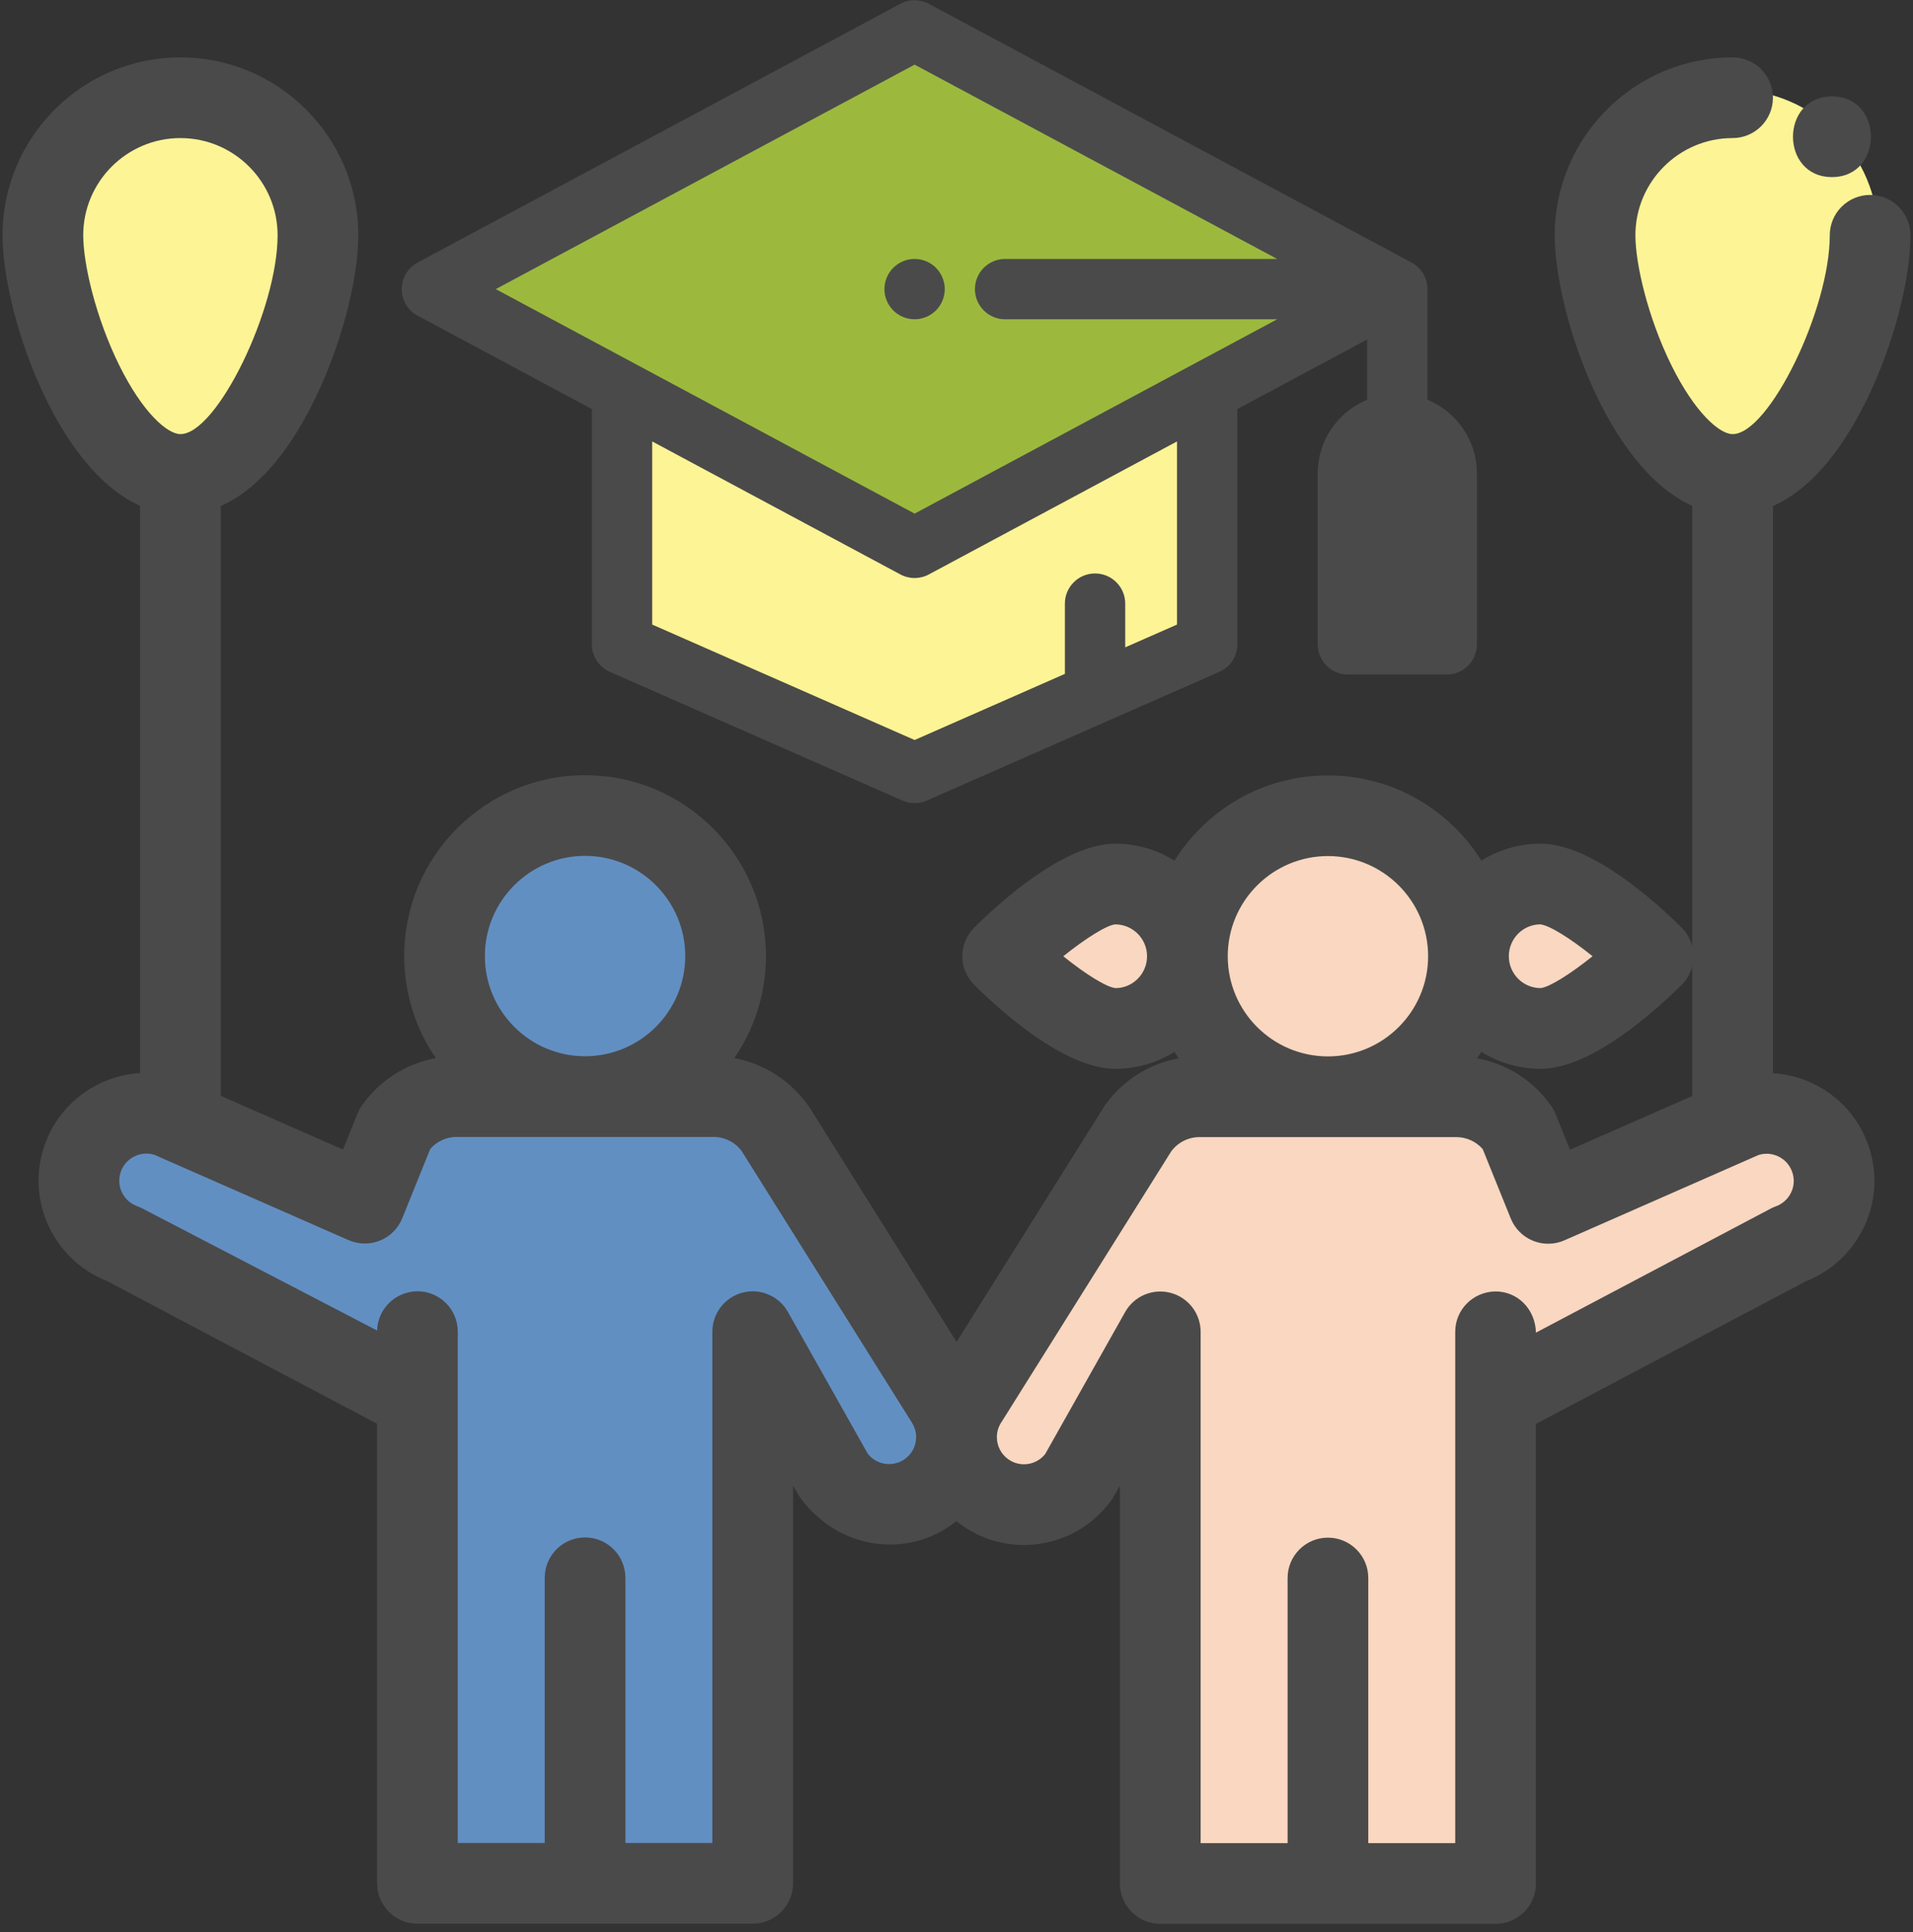 <?xml version="1.0" encoding="UTF-8"?>
<svg width="99px" height="100px" viewBox="0 0 99 100" version="1.1" xmlns="http://www.w3.org/2000/svg" xmlns:xlink="http://www.w3.org/1999/xlink">
    <rect x="0" y="0" width="99" height="100" fill="#333333" stroke="none"/>
    <!-- Generator: Sketch 51.2 (57519) - http://www.bohemiancoding.com/sketch -->
    <title>004-kids</title>
    <desc>Created with Sketch.</desc>
    <defs></defs>
    <g id="Page-1" stroke="none" stroke-width="1" fill="none" fill-rule="evenodd">
        <g id="8-NEG_Fire_Framework-&amp;-Strategies" transform="translate(-1299, -577)" fill-rule="nonzero">
            <g id="004-kids" transform="translate(1299, 577)">
                <g id="Group" transform="translate(48.876, 41.742)" fill="#F9D7C0">
                    <path d="M30.853,11.903 C28.564,11.903 26.701,10.039 26.701,7.748 C26.701,5.457 28.564,3.593 30.853,3.593 C33.028,3.593 36.576,7.057 36.973,7.452 L37.271,7.748 L36.973,8.044 C36.576,8.439 33.028,11.903 30.853,11.903 Z" id="Shape"></path>
                    <path d="M8.837,11.903 C6.663,11.903 3.116,8.439 2.718,8.044 L2.42,7.748 L2.718,7.452 C3.115,7.057 6.663,3.593 8.837,3.593 C11.127,3.593 12.99,5.457 12.99,7.748 C12.99,10.039 11.127,11.903 8.837,11.903 Z" id="Shape"></path>
                    <path d="M19.847,15.438 C15.606,15.438 12.155,11.989 12.155,7.748 C12.155,3.507 15.605,0.057 19.847,0.057 C24.087,0.057 27.536,3.507 27.536,7.748 C27.536,11.988 24.087,15.438 19.847,15.438 Z" id="Shape"></path>
                    <path d="M10.752,56.155 L10.752,28.78 L7.327,34.864 L7.315,34.881 C6.584,35.924 5.386,36.547 4.111,36.547 C3.307,36.547 2.533,36.303 1.873,35.84 C0.829,35.109 0.206,33.911 0.206,32.635 C0.209,31.826 0.453,31.056 0.912,30.398 L9.66,16.442 C10.468,15.29 11.79,14.602 13.197,14.602 L26.492,14.602 C27.902,14.602 29.224,15.291 30.029,16.445 L30.056,16.484 L31.47,19.983 L41.215,15.699 L41.229,15.694 C41.655,15.541 42.099,15.463 42.548,15.463 C44.192,15.463 45.67,16.504 46.227,18.053 C46.38,18.482 46.458,18.926 46.458,19.373 C46.458,21.006 45.43,22.476 43.896,23.041 L28.939,30.946 L28.939,56.155 L10.752,56.155 Z" id="Shape"></path>
                </g>
                <g id="Group" transform="translate(3.536, 41.742)" fill="#628FC2">
                    <path d="M17.649,56.146 L17.649,30.938 L2.692,23.032 C1.158,22.468 0.13,20.998 0.13,19.365 C0.13,18.918 0.208,18.473 0.361,18.045 C0.917,16.496 2.395,15.455 4.039,15.455 C4.489,15.455 4.933,15.533 5.359,15.686 L5.386,15.697 L15.118,19.973 L16.532,16.474 L16.56,16.435 C17.365,15.282 18.687,14.594 20.096,14.594 L33.391,14.594 C34.798,14.594 36.12,15.282 36.928,16.434 L45.688,30.407 C46.138,31.051 46.382,31.824 46.382,32.627 C46.379,33.906 45.757,35.101 44.716,35.831 C44.055,36.294 43.281,36.538 42.477,36.538 C41.202,36.539 40.004,35.915 39.273,34.871 L39.261,34.854 L35.836,28.772 L35.836,56.146 L17.649,56.146 Z" id="Shape"></path>
                    <path d="M26.742,15.43 C22.501,15.43 19.052,11.979 19.052,7.737 C19.052,3.497 22.501,0.047 26.742,0.047 C30.983,0.047 34.433,3.497 34.433,7.737 C34.433,11.979 30.983,15.43 26.742,15.43 Z" id="Shape"></path>
                </g>
                <path d="M9.337,24.974 C4.983,24.974 1.802,15.994 1.802,12.176 C1.802,8.021 5.182,4.641 9.337,4.641 C13.491,4.641 16.872,8.021 16.872,12.176 C16.871,15.994 13.69,24.974 9.337,24.974 Z" id="Shape" fill="#FDF495"></path>
                <path d="M89.663,24.974 C85.31,24.974 82.128,15.994 82.128,12.176 C82.128,8.021 85.509,4.641 89.663,4.641 C93.818,4.641 97.198,8.021 97.198,12.176 C97.198,15.994 94.017,24.974 89.663,24.974 Z" id="Shape" fill="#FDF495"></path>
                <path d="M16.241,20.766 C17.617,17.984 18.542,14.532 18.542,12.177 C18.542,7.1 14.412,2.97 9.337,2.97 C4.261,2.97 0.131,7.1 0.131,12.176 C0.131,16.029 2.775,24.161 7.249,26.181 L7.249,55.536 C6.546,55.577 5.851,55.752 5.195,56.062 C3.848,56.698 2.829,57.82 2.325,59.224 C2.106,59.834 1.996,60.467 1.996,61.108 C1.996,63.399 3.412,65.464 5.537,66.299 L19.514,73.687 L19.514,81.658 L19.514,97.471 C19.514,98.624 20.449,99.559 21.602,99.559 L30.277,99.559 L38.954,99.559 C40.107,99.559 41.042,98.624 41.042,97.471 L41.042,81.658 L41.042,76.884 L41.332,77.398 C43.204,80.09 46.689,80.706 49.211,78.941 C49.308,78.872 49.403,78.801 49.495,78.727 C49.591,78.804 49.689,78.879 49.79,78.95 C51.01,79.806 52.491,80.134 53.958,79.875 C55.425,79.617 56.703,78.802 57.559,77.583 C57.585,77.545 57.718,77.316 57.957,76.895 L57.957,81.669 L57.957,97.48 C57.957,98.633 58.892,99.568 60.045,99.568 L68.722,99.568 L77.397,99.568 C78.55,99.568 79.485,98.633 79.485,97.48 L79.485,81.669 L79.485,73.695 L93.463,66.308 C95.588,65.473 97.004,63.407 97.004,61.116 C97.004,60.476 96.893,59.842 96.675,59.231 C96.171,57.828 95.152,56.706 93.805,56.07 C93.149,55.76 92.454,55.585 91.751,55.544 L91.751,26.192 C93.547,25.397 95.185,23.561 96.567,20.766 C97.944,17.984 98.868,14.532 98.868,12.177 C98.868,11.024 97.933,10.089 96.781,10.089 C95.628,10.089 94.693,11.024 94.693,12.177 C94.693,16.024 91.544,22.468 89.663,22.468 C88.987,22.468 87.71,21.356 86.502,18.914 C85.275,16.435 84.634,13.648 84.634,12.177 C84.634,9.403 86.89,7.146 89.663,7.146 C90.816,7.146 91.751,6.211 91.751,5.058 C91.751,3.905 90.816,2.971 89.663,2.971 C84.588,2.971 80.458,7.1 80.458,12.177 C80.458,16.03 83.102,24.161 87.576,26.182 L87.576,48.976 C87.483,48.613 87.297,48.278 87.026,48.009 C85.712,46.703 82.37,43.664 79.73,43.664 C78.605,43.664 77.554,43.986 76.662,44.541 C75.007,41.895 72.068,40.13 68.723,40.13 C65.377,40.13 62.437,41.895 60.781,44.542 C59.89,43.986 58.839,43.664 57.714,43.664 C55.073,43.664 51.731,46.703 50.417,48.009 C50.023,48.401 49.801,48.934 49.801,49.49 C49.801,50.046 50.023,50.579 50.417,50.971 C51.731,52.277 55.073,55.316 57.714,55.316 C58.839,55.316 59.89,54.994 60.781,54.439 C60.852,54.552 60.924,54.663 60.999,54.772 C59.465,55.053 58.081,55.926 57.169,57.226 C57.156,57.246 54.6,61.32 49.503,69.45 L41.891,57.308 C40.919,55.918 39.536,55.044 38.001,54.764 C39.033,53.259 39.639,51.439 39.639,49.48 C39.639,44.318 35.44,40.119 30.278,40.119 C25.116,40.119 20.918,44.318 20.918,49.48 C20.918,51.439 21.524,53.259 22.556,54.764 C21.02,55.045 19.637,55.919 18.727,57.22 C18.637,57.349 18.561,57.488 18.502,57.634 L17.751,59.494 L11.425,56.714 L11.425,26.192 C13.22,25.397 14.859,23.56 16.241,20.766 Z M4.307,12.176 C4.307,9.403 6.563,7.146 9.337,7.146 C12.11,7.146 14.366,9.403 14.366,12.176 C14.366,16.024 11.217,22.468 9.337,22.468 C8.661,22.468 7.383,21.356 6.175,18.914 C4.949,16.435 4.307,13.648 4.307,12.176 Z M87.576,50.004 L87.576,56.723 L81.25,59.504 L80.498,57.645 C80.44,57.499 80.364,57.361 80.275,57.232 C79.365,55.929 77.982,55.053 76.445,54.772 C76.52,54.663 76.592,54.552 76.662,54.439 C77.554,54.994 78.605,55.316 79.73,55.316 C82.37,55.316 85.712,52.277 87.026,50.971 C87.297,50.703 87.483,50.367 87.576,50.004 Z M79.711,47.84 C80.181,47.884 81.272,48.569 82.418,49.489 C81.277,50.404 80.18,51.096 79.73,51.139 C78.821,51.139 78.083,50.399 78.083,49.49 C78.082,48.581 78.821,47.841 79.711,47.84 Z M68.723,44.305 C71.581,44.305 73.907,46.631 73.907,49.49 C73.907,52.349 71.581,54.674 68.723,54.674 C65.863,54.674 63.537,52.349 63.537,49.49 C63.537,46.631 65.863,44.305 68.723,44.305 Z M57.733,51.14 C57.262,51.096 56.171,50.411 55.025,49.491 C56.166,48.576 57.263,47.884 57.713,47.841 C58.622,47.841 59.361,48.581 59.361,49.49 C59.361,50.4 58.622,51.14 57.733,51.14 Z M60.613,59.588 C60.954,59.126 61.497,58.851 62.073,58.851 L75.368,58.851 C75.895,58.851 76.392,59.08 76.732,59.471 L78.184,63.064 C78.396,63.587 78.81,64.003 79.333,64.215 C79.857,64.428 80.443,64.42 80.96,64.193 L91.005,59.777 C91.342,59.671 91.701,59.695 92.023,59.847 C92.361,60.007 92.618,60.289 92.744,60.641 C92.8,60.797 92.829,60.958 92.829,61.117 C92.829,61.706 92.454,62.236 91.897,62.436 C91.805,62.469 91.715,62.509 91.628,62.555 L79.487,68.971 C79.454,67.737 78.527,66.838 77.398,66.838 C76.227,66.853 75.31,67.783 75.31,68.925 L75.31,81.669 L75.31,95.391 L70.81,95.391 L70.81,81.669 C70.81,80.516 69.875,79.581 68.723,79.581 C67.57,79.581 66.635,80.516 66.635,81.669 L66.635,95.391 L62.134,95.391 L62.134,81.669 L62.134,68.93 C62.134,67.98 61.494,67.15 60.575,66.91 C59.657,66.669 58.692,67.078 58.227,67.905 L54.092,75.25 C53.878,75.521 53.576,75.702 53.234,75.763 C52.866,75.828 52.494,75.745 52.187,75.53 C51.812,75.267 51.588,74.837 51.588,74.375 C51.589,74.089 51.677,73.812 51.844,73.574 C51.856,73.555 54.779,68.893 60.613,59.588 Z M30.277,44.295 C33.137,44.295 35.463,46.621 35.463,49.48 C35.463,52.339 33.137,54.666 30.277,54.666 C27.419,54.666 25.093,52.339 25.093,49.48 C25.093,46.621 27.419,44.295 30.277,44.295 Z M18.04,64.183 C18.558,64.409 19.144,64.418 19.667,64.205 C20.19,63.992 20.604,63.576 20.816,63.053 L22.267,59.461 C22.608,59.071 23.105,58.842 23.632,58.842 L36.927,58.842 C37.503,58.842 38.045,59.117 38.387,59.58 L47.1,73.48 C47.324,73.805 47.412,74.082 47.412,74.369 C47.411,74.837 47.192,75.255 46.814,75.521 C46.203,75.949 45.365,75.819 44.909,75.24 L40.773,67.896 C40.308,67.069 39.342,66.66 38.425,66.901 C37.507,67.142 36.866,67.972 36.866,68.921 L36.866,81.658 L36.866,95.383 L32.365,95.383 L32.365,81.658 C32.365,80.505 31.43,79.57 30.278,79.57 C29.125,79.57 28.19,80.505 28.19,81.658 L28.19,95.383 L23.691,95.383 L23.691,81.658 L23.691,68.917 C23.691,67.775 22.773,66.845 21.631,66.829 C20.473,66.829 19.546,67.729 19.516,68.861 L7.373,62.546 C7.286,62.5 7.196,62.461 7.103,62.428 C6.546,62.227 6.172,61.697 6.172,61.108 C6.172,60.949 6.2,60.789 6.256,60.634 C6.382,60.281 6.639,59.999 6.978,59.838 C7.299,59.686 7.658,59.662 7.995,59.769 L18.04,64.183 Z" id="Shape" fill="#4A4A4A"></path>
                <path d="M94.806,4.989 C92.119,4.989 92.115,9.165 94.806,9.165 C97.493,9.165 97.497,4.989 94.806,4.989 Z" id="Shape" fill="#4A4A4A"></path>
                <g id="005-elearning" transform="translate(20.79, 0)">
                    <polygon id="Shape" fill="#FDF495" points="41.683 20.467 41.683 33.342 26.542 40.005 11.401 33.342 11.401 20.467"></polygon>
                    <polygon id="Shape" fill="#9CB93E" points="51.522 14.963 26.542 28.353 1.561 14.963 26.542 1.573"></polygon>
                    <path d="M48.964,33.349 L48.964,24.501 C48.964,23.093 50.115,21.942 51.522,21.942 C52.929,21.942 54.081,23.093 54.081,24.501 L54.081,33.349 L48.964,33.349 Z" id="Shape" fill="#4A4A4A"></path>
                    <path d="M26.542,41.566 C26.756,41.566 26.97,41.522 27.171,41.434 L36.485,37.335 C36.488,37.334 36.49,37.333 36.492,37.332 L42.312,34.772 C42.879,34.522 43.244,33.962 43.244,33.343 L43.244,21.172 L49.961,17.572 L49.961,20.689 C48.462,21.305 47.403,22.781 47.403,24.501 L47.403,33.349 C47.403,34.211 48.102,34.91 48.964,34.91 L54.081,34.91 C54.943,34.91 55.642,34.211 55.642,33.349 L55.642,24.501 C55.642,22.781 54.583,21.305 53.083,20.689 L53.083,14.963 C53.083,14.368 52.75,13.851 52.26,13.587 C52.26,13.587 52.26,13.587 52.26,13.587 L27.279,0.197 C26.818,-0.05 26.265,-0.05 25.804,0.197 L0.824,13.587 C0.316,13.859 0,14.388 0,14.963 C0,15.539 0.316,16.068 0.824,16.339 L9.839,21.172 L9.839,33.342 C9.839,33.962 10.205,34.522 10.772,34.772 L25.913,41.434 C26.113,41.522 26.327,41.566 26.542,41.566 Z M52.519,31.787 L50.525,31.787 L50.525,24.501 C50.525,23.96 50.982,23.503 51.522,23.503 C52.063,23.503 52.52,23.96 52.52,24.501 L52.519,31.787 Z M26.542,3.345 L45.304,13.402 L31.226,13.402 C30.364,13.402 29.664,14.101 29.664,14.963 C29.664,15.826 30.364,16.525 31.226,16.525 L45.304,16.525 L26.542,26.582 L4.866,14.963 L26.542,3.345 Z M12.962,22.846 L25.804,29.729 C26.035,29.853 26.288,29.915 26.542,29.915 C26.796,29.915 27.049,29.853 27.28,29.729 L40.122,22.846 L40.122,32.324 L37.442,33.503 L37.442,31.241 C37.442,30.378 36.742,29.679 35.88,29.679 C35.018,29.679 34.319,30.378 34.319,31.241 L34.319,34.877 L26.542,38.299 L12.962,32.324 L12.962,22.846 Z" id="Shape" fill="#4A4A4A"></path>
                    <path d="M27.645,16.068 C27.936,15.776 28.103,15.373 28.103,14.963 C28.103,14.552 27.936,14.151 27.645,13.859 C27.355,13.568 26.952,13.401 26.542,13.401 C26.131,13.401 25.728,13.568 25.438,13.859 C25.148,14.149 24.98,14.552 24.98,14.963 C24.98,15.375 25.147,15.776 25.438,16.068 C25.728,16.359 26.131,16.524 26.542,16.524 C26.952,16.524 27.355,16.359 27.645,16.068 Z" id="Shape" fill="#4A4A4A"></path>
                </g>
            </g>
        </g>
    </g>
</svg>